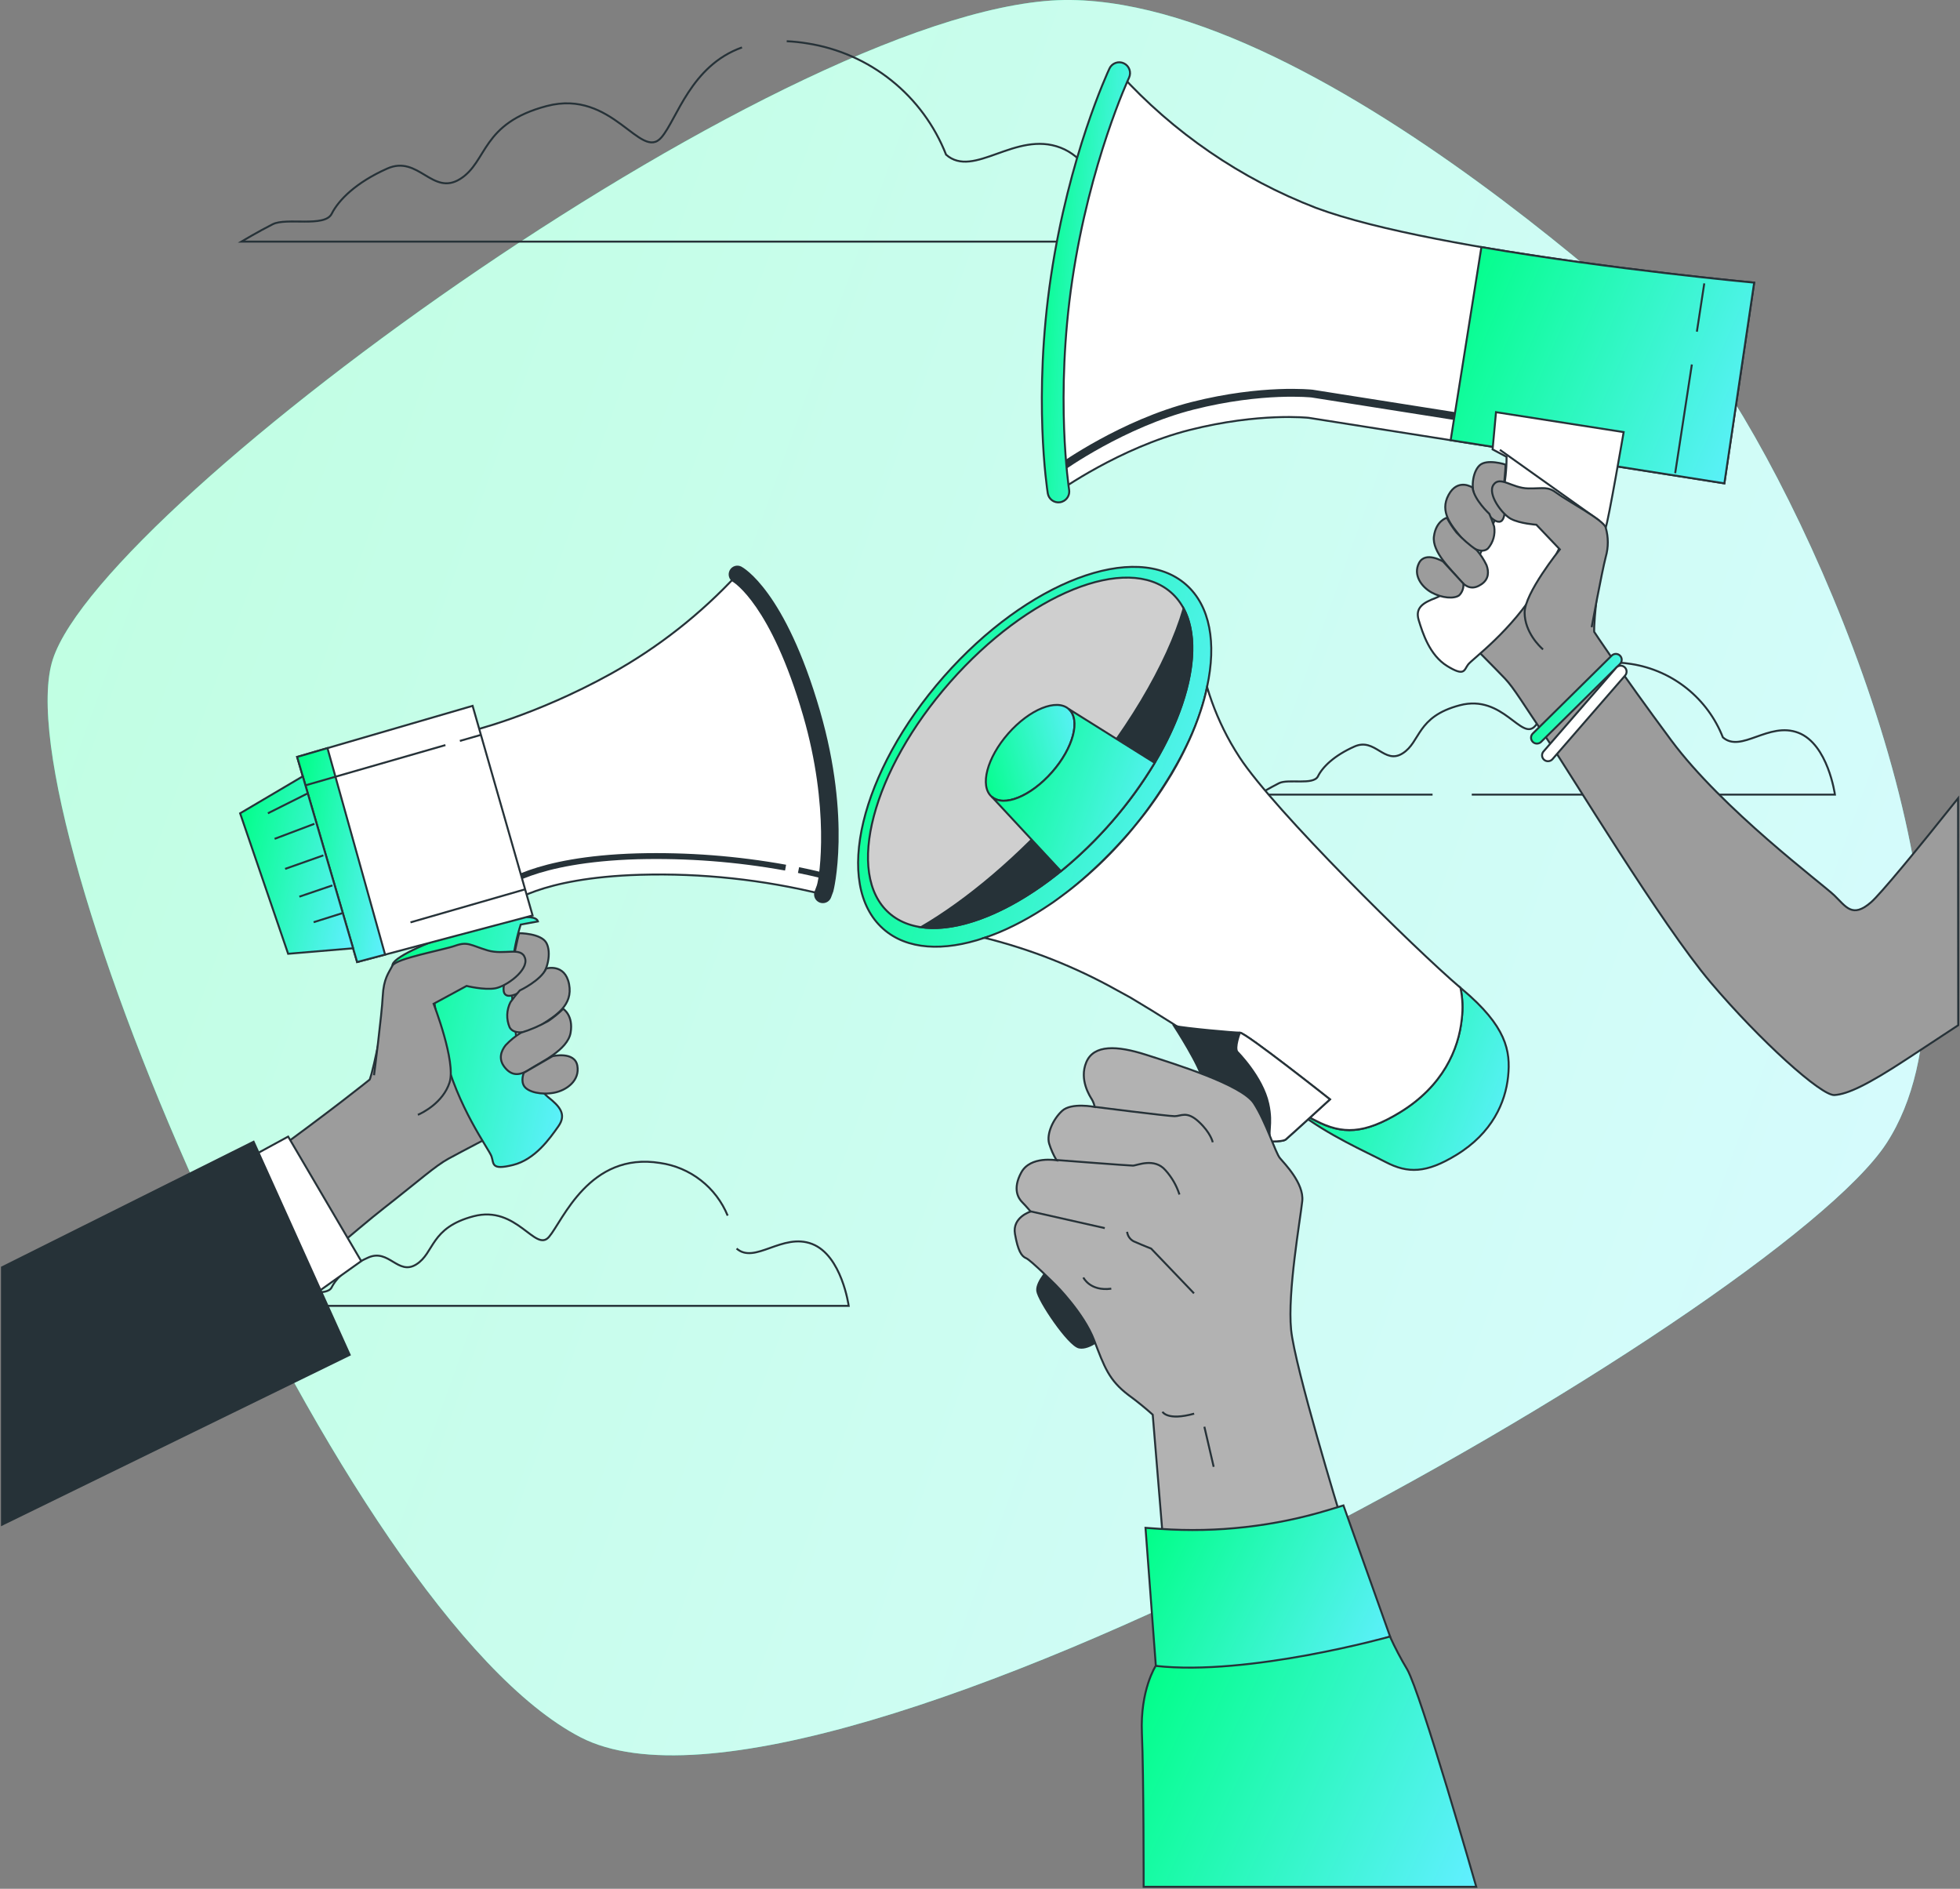 <svg width="411" height="396" viewBox="0 0 411 396" fill="none" xmlns="http://www.w3.org/2000/svg">
<rect x="0" y="0" width="411" height="396" fill="#808080" stroke="none"/>
<g clip-path="url(#clip0_1357_2532)">
<path d="M363.185 83.505C363.185 83.505 281.291 0.724 224.521 -0C167.752 -0.724 21.862 105.102 11.082 138.215C0.301 171.327 71.447 338.337 121.788 364.253C172.128 390.169 372.562 274.991 395.561 239.715C418.559 204.44 388.376 123.814 363.185 83.505Z" fill="url(#paint0_linear_1357_2532)"/>
<path opacity="0.75" d="M363.185 83.505C363.185 83.505 281.291 0.724 224.521 -0C167.752 -0.724 21.862 105.102 11.082 138.215C0.301 171.327 71.447 338.337 121.788 364.253C172.128 390.169 372.562 274.991 395.561 239.715C418.559 204.44 388.376 123.814 363.185 83.505Z" fill="white"/>
<path d="M155.592 9.944C144.844 13.768 141.979 24.978 138.703 28.803C134.335 33.91 128.513 18.596 114.678 22.223C100.843 25.85 102.304 33.886 96.483 37.529C90.661 41.172 87.755 32.43 81.202 35.341C74.65 38.253 71.013 41.921 69.551 44.824C68.09 47.727 60.093 45.548 57.186 47.012C54.279 48.476 50.617 50.656 50.617 50.656H234.047C234.047 50.656 231.862 34.617 222.404 30.966C212.945 27.314 204.208 37.545 198.387 32.43C195.992 26.331 192.044 20.968 186.935 16.874C181.827 12.78 175.737 10.099 169.272 9.096C167.848 8.861 166.411 8.71 164.969 8.644" stroke="#263238" stroke-width="0.411" stroke-miterlimit="10"/>
<path d="M152.586 254.865C151.39 251.949 149.454 249.396 146.969 247.46C144.485 245.524 141.539 244.272 138.423 243.827C123.553 241.426 118.002 255.959 115.12 259.323C112.238 262.687 108.404 252.595 99.29 254.997C90.176 257.398 91.136 262.687 87.294 265.088C83.451 267.49 81.546 261.724 77.227 263.649C72.909 265.573 70.511 267.975 69.55 269.9C68.59 271.824 63.31 270.377 61.397 271.339C59.484 272.301 57.078 273.782 57.078 273.782H177.966C177.966 273.782 176.521 263.213 170.289 260.803C164.057 258.393 158.293 265.129 154.458 261.765" stroke="#263238" stroke-width="0.411" stroke-miterlimit="10"/>
<path d="M308.619 166.598H384.774C384.774 166.598 383.337 156.03 377.105 153.628C370.873 151.227 365.109 157.954 361.275 154.59C359.696 150.571 357.094 147.037 353.727 144.338C350.361 141.64 346.347 139.872 342.086 139.21C327.216 136.809 324.843 148.825 321.937 152.181C319.03 155.536 315.22 145.461 306.106 147.863C296.992 150.264 297.953 155.545 294.11 157.954C290.268 160.364 288.363 154.59 284.036 156.507C279.709 158.423 277.319 160.833 276.367 162.758C275.414 164.682 270.127 163.235 268.205 164.197C266.284 165.159 263.895 166.598 263.895 166.598H300.4" stroke="#263238" stroke-width="0.411" stroke-miterlimit="10"/>
<path d="M410.597 167.363C402.083 178.055 394.323 187.448 392.353 189.158C388.412 192.588 387.114 190.104 384.643 187.719C382.171 185.334 361.185 169.691 350.445 155.215C339.705 140.74 334.294 132.474 334.294 132.474C334.294 132.474 334.155 131.652 334.746 125.829C335.337 120.006 336.273 114.215 333.104 111.756C329.934 109.297 325.295 110.531 322.274 115.005C319.252 119.479 308.422 134.974 308.422 134.974C308.422 134.974 313.545 140.131 315.541 142.22C317.536 144.309 319.49 147.723 324.408 154.927C329.327 162.132 348.31 193.698 358.746 206.002C369.182 218.306 381.925 229.747 384.659 229.582C387.393 229.418 391.548 227.477 399.808 222.057L410.63 214.943L410.597 167.363Z" fill="#9C9C9C" stroke="#263238" stroke-width="0.411" stroke-miterlimit="10"/>
<path d="M322.283 155.898C322.039 155.898 321.8 155.825 321.597 155.688C321.394 155.551 321.237 155.357 321.144 155.131C321.052 154.904 321.029 154.655 321.078 154.415C321.127 154.175 321.247 153.956 321.421 153.784L337.966 137.45C338.081 137.336 338.218 137.246 338.368 137.185C338.518 137.124 338.679 137.093 338.841 137.094C339.003 137.095 339.163 137.129 339.312 137.192C339.462 137.255 339.597 137.347 339.711 137.462C339.825 137.578 339.914 137.715 339.975 137.865C340.036 138.016 340.067 138.177 340.066 138.339C340.065 138.501 340.032 138.662 339.969 138.811C339.906 138.961 339.814 139.096 339.698 139.21L323.154 155.544C322.921 155.771 322.608 155.898 322.283 155.898Z" fill="url(#paint1_linear_1357_2532)" stroke="#263238" stroke-width="0.411" stroke-miterlimit="10"/>
<path d="M324.597 159.591C324.36 159.591 324.128 159.523 323.929 159.395C323.729 159.266 323.571 159.083 323.473 158.867C323.375 158.651 323.342 158.411 323.377 158.176C323.411 157.941 323.513 157.721 323.67 157.543L338.917 139.983C339.135 139.737 339.441 139.587 339.769 139.567C340.097 139.547 340.42 139.658 340.666 139.876C340.912 140.094 341.062 140.401 341.082 140.73C341.102 141.058 340.991 141.381 340.773 141.628L325.525 159.188C325.408 159.317 325.265 159.419 325.105 159.489C324.945 159.558 324.772 159.593 324.597 159.591Z" fill="white" stroke="#263238" stroke-width="0.411" stroke-miterlimit="10"/>
<path d="M367.836 59.259L361.588 101.336L274.438 87.601C274.438 87.601 264.093 86.441 249.436 90.15C234.78 93.86 221.963 103.038 221.963 103.038C221.963 103.038 218.851 83.571 222.628 58.264C226.405 32.956 234.706 15.315 234.706 15.315C246.072 27.825 260.198 37.505 275.957 43.583C301.526 53.14 367.836 59.259 367.836 59.259Z" fill="white" stroke="#263238" stroke-width="0.411" stroke-miterlimit="10"/>
<path d="M308.354 87.757L275.133 82.518C275.133 82.518 264.787 81.367 250.131 85.068C235.475 88.769 222.625 97.964 222.625 97.964" stroke="#263238" stroke-width="1.645" stroke-miterlimit="10"/>
<path d="M222.735 105.177C222.592 105.235 222.443 105.276 222.291 105.3C221.702 105.395 221.1 105.251 220.616 104.901C220.133 104.551 219.808 104.023 219.713 103.433C219.582 102.611 216.593 83.324 220.378 57.959C224.163 32.594 232.3 15.117 232.645 14.368C232.899 13.823 233.358 13.401 233.923 13.195C234.487 12.989 235.11 13.016 235.654 13.27C236.199 13.524 236.62 13.985 236.826 14.55C237.031 15.116 237.004 15.739 236.75 16.285C236.668 16.457 228.54 33.959 224.861 58.617C221.183 83.274 224.163 102.512 224.188 102.701C224.271 103.219 224.171 103.749 223.906 104.201C223.641 104.653 223.226 104.998 222.735 105.177Z" fill="url(#paint2_linear_1357_2532)" stroke="#263238" stroke-width="0.411" stroke-miterlimit="10"/>
<path d="M304.195 92.288L361.589 101.335L367.837 59.258C367.837 59.258 337.991 56.503 310.641 51.807L304.195 92.288Z" fill="url(#paint3_linear_1357_2532)" stroke="#263238" stroke-width="0.411" stroke-miterlimit="10"/>
<path d="M354.773 76.415L351.275 99.206" stroke="#263238" stroke-width="0.411" stroke-miterlimit="10"/>
<path d="M357.376 59.415L355.824 69.539" stroke="#263238" stroke-width="0.411" stroke-miterlimit="10"/>
<path d="M313.702 86.416L312.988 94.221L315.919 95.776C315.931 100.922 314.845 106.012 312.734 110.703L309.17 118.928C309.17 118.928 303.718 124.356 301.091 125.351C298.463 126.347 296.681 127.383 297.503 130.048C298.324 132.713 299.777 137.376 303.48 139.646C307.183 141.916 306.978 140.468 307.865 139.309C308.751 138.149 316.896 132.351 322.546 123.016C328.195 113.681 329.697 108.417 329.697 108.417C329.697 108.417 336.159 111.805 336.701 110.596C337.243 109.387 340.47 90.594 340.47 90.594L313.702 86.416Z" fill="white" stroke="#263238" stroke-width="0.411" stroke-miterlimit="10"/>
<path d="M314.514 94.304L335.336 109.125" stroke="#263238" stroke-width="0.411" stroke-miterlimit="10"/>
<path d="M315.697 97.396C315.697 97.396 311.788 96.121 310.253 97.569C308.718 99.016 308.381 102.66 309.432 104.362C310.483 106.065 313.209 110.062 314.728 109.297C316.247 108.532 315.27 102.717 315.27 102.717C315.27 102.717 315.73 98.243 315.697 97.396Z" fill="#9C9C9C" stroke="#263238" stroke-width="0.411" stroke-miterlimit="10"/>
<path d="M308.784 102.216C308.784 102.216 305.721 100.151 303.759 103.754C301.796 107.356 304.391 110.177 306.378 112.661C308.365 115.145 310.828 116.107 312.019 114.989C312.557 114.366 312.953 113.631 313.177 112.838C313.401 112.045 313.449 111.213 313.316 110.399C313.026 109.494 312.689 108.605 312.306 107.734C312.306 107.734 309.087 104.774 308.784 102.216Z" fill="#9C9C9C" stroke="#263238" stroke-width="0.411" stroke-miterlimit="10"/>
<path d="M303.398 108.557C303.398 108.557 301.14 109.132 300.688 112.447C300.237 115.761 304.416 119.495 306.017 121.494C307.618 123.493 309.08 123.558 310.664 122.481C312.249 121.404 312.216 119.8 311.707 118.467C311.169 117.338 310.482 116.287 309.663 115.342C308.117 114.26 306.692 113.017 305.409 111.633C304.648 110.67 303.974 109.641 303.398 108.557Z" fill="#9C9C9C" stroke="#263238" stroke-width="0.411" stroke-miterlimit="10"/>
<path d="M302.594 117.719C302.594 117.719 298.907 115.507 297.577 118.007C296.247 120.507 298.07 123.057 300.229 124.233C302.388 125.409 304.917 125.59 305.977 124.817C306.3 124.499 306.547 124.112 306.699 123.684C306.851 123.257 306.904 122.801 306.855 122.35L302.594 117.719Z" fill="#9C9C9C" stroke="#263238" stroke-width="0.411" stroke-miterlimit="10"/>
<path d="M333.76 131.495C333.76 131.495 335.87 120.03 336.716 116.757C337.29 114.758 337.29 112.637 336.716 110.638C336.47 109.133 328.505 104.93 326.502 103.408C324.498 101.887 323.759 102.454 320.418 102.397C317.076 102.339 314.539 99.683 313.184 101.624C311.829 103.565 314.957 107.808 316.854 108.795C318.751 109.782 322.166 110.013 322.166 110.013L327.093 115.186C327.093 115.186 319.662 124.398 319.703 128.477C319.744 132.556 322.864 135.558 323.562 136.151" fill="#9C9C9C"/>
<path d="M333.76 131.495C333.76 131.495 335.87 120.03 336.716 116.757C337.29 114.758 337.29 112.637 336.716 110.638C336.47 109.133 328.505 104.93 326.502 103.408C324.498 101.887 323.759 102.454 320.418 102.397C317.076 102.339 314.539 99.683 313.184 101.624C311.829 103.565 314.957 107.808 316.854 108.795C318.751 109.782 322.166 110.013 322.166 110.013L327.093 115.186C327.093 115.186 319.662 124.398 319.703 128.477C319.744 132.556 322.864 135.558 323.562 136.151" stroke="#263238" stroke-width="0.411" stroke-miterlimit="10"/>
<path d="M54.596 243.614C69.646 232.733 77.52 226.342 77.52 226.342C77.52 226.342 77.947 225.52 79.277 219.187C80.608 212.854 81.56 206.431 85.756 204.925C89.951 203.42 94.394 206.258 96.077 211.99C97.76 217.723 103.984 237.684 103.984 237.684C103.984 237.684 96.849 241.394 94.049 242.923C91.249 244.453 88.046 247.389 80.451 253.328C77.988 255.236 73.21 259.29 67.314 264.242L54.596 243.614Z" fill="#9C9C9C" stroke="#263238" stroke-width="0.411" stroke-miterlimit="10"/>
<path d="M112.804 193.181L109.192 193.839C107.46 199.26 106.9 204.988 107.549 210.642L108.551 220.511C108.551 220.511 112.476 228.062 114.906 229.994C117.337 231.927 118.88 233.605 117.082 236.146C115.284 238.688 112.221 243.096 107.566 244.248C102.91 245.399 103.6 243.96 103.058 242.422C102.516 240.884 95.849 232.034 93.057 220.322C90.266 208.61 90.422 202.541 90.422 202.541C90.422 202.541 82.597 203.922 82.309 202.483C81.653 199.358 111.663 189.184 112.804 193.181Z" fill="url(#paint4_linear_1357_2532)" stroke="#263238" stroke-width="0.411" stroke-miterlimit="10"/>
<path d="M108.877 195.648C108.877 195.648 113.417 195.648 114.559 197.663C115.7 199.679 114.821 203.659 113.171 205.066C111.521 206.472 107.276 209.803 105.937 208.479C104.599 207.155 107.58 201.365 107.58 201.365C107.58 201.365 108.557 196.471 108.877 195.648Z" fill="#9C9C9C" stroke="#263238" stroke-width="0.411" stroke-miterlimit="10"/>
<path d="M114.545 203.05C114.545 203.05 118.47 201.899 119.332 206.34C120.194 210.781 116.507 212.92 113.584 214.836C110.661 216.753 107.747 216.975 106.868 215.395C106.508 214.558 106.336 213.652 106.364 212.741C106.393 211.83 106.621 210.936 107.032 210.123C107.643 209.268 108.298 208.444 108.995 207.656C108.995 207.656 113.371 205.608 114.545 203.05Z" fill="#9C9C9C" stroke="#263238" stroke-width="0.411" stroke-miterlimit="10"/>
<path d="M118.099 211.514C118.099 211.514 120.283 212.879 119.651 216.522C119.019 220.166 113.362 222.699 111.013 224.229C108.665 225.759 107.088 225.38 105.783 223.703C104.477 222.025 105.052 220.355 106.029 219.13C106.976 218.121 108.053 217.245 109.231 216.522C111.23 215.908 113.157 215.081 114.979 214.055C116.092 213.302 117.136 212.451 118.099 211.514Z" fill="#9C9C9C" stroke="#263238" stroke-width="0.411" stroke-miterlimit="10"/>
<path d="M115.876 221.432C115.876 221.432 120.507 220.347 121.065 223.431C121.623 226.515 118.856 228.588 116.188 229.098C113.519 229.608 110.785 228.95 109.956 227.782C109.126 226.614 109.841 224.928 109.841 224.928L115.876 221.432Z" fill="#9C9C9C" stroke="#263238" stroke-width="0.411" stroke-miterlimit="10"/>
<path d="M78.432 225.429C78.432 225.429 80.074 212.64 80.254 208.898C80.435 205.156 81.519 203.963 82.291 202.45C83.062 200.936 92.858 199.201 95.477 198.272C98.097 197.342 98.68 198.181 102.227 199.25C105.774 200.32 109.329 198.37 110.101 200.895C110.873 203.42 106.16 206.809 103.836 207.212C101.512 207.615 97.834 206.71 97.834 206.71L90.92 210.452C90.92 210.452 95.666 222.658 94.27 226.951C92.874 231.244 88.523 233.342 87.628 233.728" fill="#9C9C9C"/>
<path d="M78.432 225.429C78.432 225.429 80.074 212.64 80.254 208.898C80.435 205.156 81.519 203.963 82.291 202.45C83.062 200.936 92.858 199.201 95.477 198.272C98.097 197.342 98.68 198.181 102.227 199.25C105.774 200.32 109.329 198.37 110.101 200.895C110.873 203.42 106.16 206.809 103.836 207.212C101.512 207.615 97.834 206.71 97.834 206.71L90.92 210.452C90.92 210.452 95.666 222.658 94.27 226.951C92.874 231.244 88.523 233.342 87.628 233.728" stroke="#263238" stroke-width="0.411" stroke-miterlimit="10"/>
<path d="M60.425 238.293L75.746 264.398L65.532 271.669L51.023 243.409L60.425 238.293Z" fill="white" stroke="#263238" stroke-width="0.411" stroke-miterlimit="10"/>
<path d="M0.414 319.659L73.326 284.046L53.177 239.37L0.414 265.705V319.659Z" fill="#263238" stroke="#263238" stroke-width="0.411" stroke-miterlimit="10"/>
<path d="M74.09 196.832L83.294 194.184" stroke="#263238" stroke-width="0.411" stroke-miterlimit="10"/>
<path d="M98.467 153.341C98.467 153.341 111.99 150.191 128.19 141.209C138.047 135.722 146.974 128.705 154.637 120.417C154.637 120.417 163.037 124.809 170.237 149.557C176.215 170.193 173.522 184.997 173.07 186.256L172.594 187.514C160.051 184.417 147.147 183.034 134.233 183.402C112.885 184.027 106.554 189.702 106.554 189.702L98.467 153.341Z" fill="white" stroke="#263238" stroke-width="0.411" stroke-miterlimit="10"/>
<path d="M164.73 181.905C154.484 180.055 144.076 179.258 133.668 179.528C111.638 180.169 105.16 186.017 105.16 186.017" stroke="#263238" stroke-width="1.234" stroke-miterlimit="10"/>
<path d="M173.193 183.739C173.193 183.739 171.083 183.155 167.445 182.415" stroke="#263238" stroke-width="1.234" stroke-miterlimit="10"/>
<path d="M172.53 189.348C172.311 189.35 172.094 189.311 171.889 189.233C171.436 189.061 171.068 188.716 170.868 188.274C170.668 187.831 170.651 187.327 170.822 186.872L171.29 185.614C171.898 183.772 173.991 169.305 168.416 150.067C161.65 126.717 153.817 122.103 153.735 122.029C153.317 121.794 153.008 121.404 152.873 120.943C152.738 120.482 152.788 119.986 153.013 119.562C153.124 119.35 153.276 119.161 153.461 119.008C153.645 118.855 153.858 118.74 154.087 118.67C154.316 118.599 154.557 118.575 154.795 118.598C155.033 118.622 155.265 118.692 155.476 118.805C155.845 119.003 164.656 123.847 171.955 149.056C178.565 171.887 174.788 186.782 174.739 186.889L174.27 188.155C174.137 188.509 173.899 188.813 173.588 189.026C173.276 189.24 172.907 189.352 172.53 189.348Z" fill="#263238"/>
<path d="M62.31 158.695L74.889 201.693L111.682 191.931L99.103 147.986L62.31 158.695Z" fill="white" stroke="#263238" stroke-width="0.411" stroke-miterlimit="10"/>
<path d="M74.889 201.693L80.752 200.139L68.666 156.844L62.31 158.695L74.889 201.693Z" fill="url(#paint5_linear_1357_2532)" stroke="#263238" stroke-width="0.411" stroke-miterlimit="10"/>
<path d="M96.432 155.339L100.783 154.089" stroke="#263238" stroke-width="0.411" stroke-miterlimit="10"/>
<path d="M64.057 164.649L93.402 156.211" stroke="#263238" stroke-width="0.411" stroke-miterlimit="10"/>
<path d="M86.078 193.378L110.136 186.445" stroke="#263238" stroke-width="0.411" stroke-miterlimit="10"/>
<path d="M63.491 162.758L50.353 170.514L60.42 199.966L74.042 198.815L63.491 162.758Z" fill="url(#paint6_linear_1357_2532)" stroke="#263238" stroke-width="0.411" stroke-miterlimit="10"/>
<path d="M64.666 166.262L56.176 170.514" stroke="#263238" stroke-width="0.411" stroke-miterlimit="10"/>
<path d="M65.922 172.718L57.588 175.868" stroke="#263238" stroke-width="0.411" stroke-miterlimit="10"/>
<path d="M67.809 179.331L59.787 182.168" stroke="#263238" stroke-width="0.411" stroke-miterlimit="10"/>
<path d="M69.695 185.631L62.773 187.991" stroke="#263238" stroke-width="0.411" stroke-miterlimit="10"/>
<path d="M71.743 191.462L65.766 193.345" stroke="#263238" stroke-width="0.411" stroke-miterlimit="10"/>
<path d="M253.161 143.98C252.806 145.649 252.359 147.296 251.822 148.915C252.35 147.294 252.797 145.647 253.161 143.98Z" stroke="#263238" stroke-width="0.411" stroke-miterlimit="10"/>
<path d="M237.415 173.852C220.172 193.822 206.443 196.618 206.443 196.618C197.863 199.53 190.178 199.135 185.219 194.751C174.701 185.466 180.391 161.779 197.921 141.85C215.451 121.922 238.203 113.294 248.721 122.58C253.787 127.054 255.093 134.859 253.122 143.964C250.191 159.073 237.415 173.852 237.415 173.852Z" fill="url(#paint7_linear_1357_2532)" stroke="#263238" stroke-width="0.411" stroke-miterlimit="10"/>
<path d="M232.81 172.658C249.138 154.1 254.857 132.418 245.583 124.231C236.309 116.044 215.554 124.452 199.226 143.011C182.897 161.569 177.178 183.251 186.452 191.438C195.726 199.625 216.481 191.217 232.81 172.658Z" fill="#CFCFCF" stroke="#263238" stroke-width="0.411" stroke-miterlimit="10"/>
<path d="M232.816 172.66C219.679 187.571 203.709 195.936 193.125 194.389C202.748 188.78 213.553 179.741 223.636 168.276C236.141 154.064 244.82 139.21 248.211 127.581C253.409 137.384 247.259 156.243 232.816 172.66Z" fill="#263238" stroke="#263238" stroke-width="0.411" stroke-miterlimit="10"/>
<path d="M220.608 161.886C225.072 156.811 226.636 150.884 224.102 148.647C221.567 146.409 215.894 148.709 211.429 153.783C206.965 158.857 205.4 164.785 207.935 167.022C210.469 169.259 216.143 166.96 220.608 161.886Z" fill="url(#paint8_linear_1357_2532)" stroke="#263238" stroke-width="0.411" stroke-miterlimit="10"/>
<path d="M224.114 148.644C226.643 150.881 225.083 156.811 220.617 161.886C216.15 166.96 210.476 169.288 207.947 167.018L222.464 182.645C230.275 176.262 236.927 168.577 242.129 159.928L224.114 148.644Z" fill="url(#paint9_linear_1357_2532)" stroke="#263238" stroke-width="0.411" stroke-miterlimit="10"/>
<path d="M242.486 167.215C243.258 166.118 243.992 165 244.687 163.859C243.989 164.978 243.25 166.096 242.486 167.215Z" stroke="#263238" stroke-width="0.411" stroke-miterlimit="10"/>
<path d="M316.238 225.709C315.688 231.063 312.954 237.536 305.359 242.158C299.061 246.007 295.21 246.04 290.579 243.638C286.112 241.311 278.698 238.111 272.039 233.037C273.468 233.744 274.781 234.386 275.931 234.986C281.432 237.848 286.014 237.807 293.527 233.226C302.559 227.715 305.843 220.001 306.508 213.61C306.782 211.443 306.699 209.245 306.262 207.104L306.631 207.417C315.868 215.173 316.796 220.321 316.238 225.709Z" fill="url(#paint10_linear_1357_2532)" stroke="#263238" stroke-width="0.411" stroke-miterlimit="10"/>
<path d="M306.531 213.602C305.874 219.993 302.573 227.708 293.549 233.218C286.037 237.799 281.455 237.84 275.954 234.978C274.804 234.378 273.49 233.736 272.062 233.029L271.421 232.544C260.451 224.046 248.97 216.232 237.043 209.145C236.123 208.651 235.154 208.125 234.144 207.557C225.437 202.698 216.124 199.02 206.449 196.618C208.518 195.918 210.537 195.077 212.492 194.102L213.437 193.625C213.74 193.477 214.036 193.32 214.332 193.156L214.504 193.057C214.898 192.852 215.284 192.638 215.67 192.416C216.715 191.823 217.758 191.19 218.798 190.516L218.872 190.466C219.209 190.253 219.537 190.039 219.874 189.808C220.498 189.389 221.13 188.986 221.754 188.501C222.083 188.27 222.411 188.032 222.739 187.777C223.068 187.522 223.47 187.242 223.831 186.954C224.193 186.667 224.447 186.486 224.751 186.239C226.224 185.071 227.682 183.826 229.127 182.505C229.513 182.16 229.899 181.806 230.285 181.436L230.507 181.23L231.624 180.144C232.404 179.371 233.184 178.582 233.947 177.759C234.243 177.455 234.53 177.142 234.818 176.822C235.228 176.378 235.639 175.933 236.025 175.481C236.41 175.029 236.969 174.395 237.42 173.836C237.872 173.277 238.332 172.742 238.767 172.191C239.202 171.64 239.637 171.089 240.064 170.546C240.491 170.004 240.959 169.354 241.386 168.753C241.813 168.153 242.133 167.725 242.486 167.207C243.258 166.089 243.997 164.97 244.687 163.851C245.04 163.284 245.377 162.725 245.705 162.207C246.37 161.088 246.986 159.961 247.577 158.843C247.796 158.42 248.01 158.001 248.218 157.584C248.431 157.165 248.636 156.762 248.825 156.334C249.228 155.512 249.597 154.689 249.95 153.867C250.18 153.316 250.41 152.765 250.623 152.222C250.837 151.679 251.042 151.128 251.239 150.577C251.436 150.026 251.609 149.524 251.781 148.998C252.318 147.379 252.765 145.731 253.119 144.063C254.329 148.137 255.995 152.06 258.087 155.758C258.662 156.762 259.278 157.782 259.951 158.81C267.234 169.938 296.62 198.888 306.252 207.097C306.699 209.235 306.794 211.433 306.531 213.602Z" fill="white" stroke="#263238" stroke-width="0.411" stroke-miterlimit="10"/>
<path d="M246.199 215.083C246.199 215.083 251.799 223.661 252.316 226.811C252.834 229.961 254.78 236.442 255.814 237.667C256.849 238.893 268.401 239.937 269.625 238.893C270.848 237.848 278.886 230.487 278.886 230.487C278.886 230.487 261.233 216.505 260.002 216.505C258.77 216.505 248.646 215.609 246.199 215.083Z" fill="#263238" stroke="#263238" stroke-width="0.411" stroke-miterlimit="10"/>
<path d="M266.684 239.321C268.154 239.321 269.287 239.181 269.623 238.893C270.847 237.84 278.885 230.487 278.885 230.487C278.885 230.487 261.232 216.505 260 216.505C260 216.505 258.777 219.655 259.475 220.535C259.475 220.535 264.722 225.783 265.945 231.384C266.971 236.022 265.576 237.536 266.684 239.321Z" fill="white" stroke="#263238" stroke-width="0.411" stroke-miterlimit="10"/>
<path d="M220.359 265.557C220.359 265.557 217.28 268.641 217.502 270.624C217.723 272.606 224.07 282.064 226.287 282.508C228.504 282.952 231.559 280.09 231.559 280.09C231.559 280.09 228.266 269.283 220.359 265.557Z" fill="#263238" stroke="#263238" stroke-width="0.411" stroke-miterlimit="10"/>
<path d="M281.082 317.891C281.082 317.891 271.516 286.637 270.736 278.783C269.956 270.928 272.69 255.524 273.076 251.806C273.462 248.088 269.373 243.984 268.396 242.808C267.419 241.632 265.465 235.184 262.928 231.294C260.391 227.403 246.342 223.069 240.29 221.128C234.239 219.187 229.362 218.973 227.794 222.691C226.225 226.408 228.615 229.928 228.968 230.512C229.246 230.998 229.443 231.526 229.551 232.075C229.551 232.075 224.674 231.096 222.719 232.898C220.765 234.699 219.435 237.783 219.993 239.74C220.371 240.972 220.895 242.154 221.553 243.261C221.553 243.261 216.085 242.282 214.164 245.802C212.242 249.322 213.581 251.28 214.361 252.061C215.141 252.842 216.118 254.01 216.118 254.01C216.118 254.01 212.218 255.186 212.834 258.706C213.449 262.227 214.197 263.395 215.174 263.789C216.151 264.184 221.422 269.456 221.422 269.456C221.422 269.456 227.276 275.32 229.428 280.971C231.579 286.621 232.548 289.376 236.645 292.485C238.405 293.768 240.099 295.141 241.719 296.597L244.133 325.902L281.082 317.891Z" fill="#B2B2B2" stroke="#263238" stroke-width="0.411" stroke-miterlimit="10"/>
<path d="M229.516 232.059C229.516 232.059 244.935 234.016 246.307 234.016C247.678 234.016 248.844 232.84 251.381 235.184C253.918 237.528 254.304 239.485 254.304 239.485" stroke="#263238" stroke-width="0.411" stroke-miterlimit="10"/>
<path d="M221.518 243.203C221.518 243.203 236.74 244.379 237.561 244.379C238.383 244.379 242.053 242.619 244.393 245.349C245.719 246.819 246.718 248.554 247.324 250.44" stroke="#263238" stroke-width="0.411" stroke-miterlimit="10"/>
<path d="M216.051 253.96L231.668 257.481" stroke="#263238" stroke-width="0.411" stroke-miterlimit="10"/>
<path d="M227.176 267.835C227.176 267.835 228.547 270.772 233.03 270.179" stroke="#263238" stroke-width="0.411" stroke-miterlimit="10"/>
<path d="M243.77 295.988C243.77 295.988 244.747 297.946 250.404 296.383" stroke="#263238" stroke-width="0.411" stroke-miterlimit="10"/>
<path d="M236.348 258.254C236.404 258.744 236.599 259.208 236.911 259.59C237.222 259.972 237.637 260.256 238.105 260.409C239.862 261.19 241.389 261.774 241.389 261.774L250.372 271.158" stroke="#263238" stroke-width="0.411" stroke-miterlimit="10"/>
<path d="M252.547 299.122L254.501 307.528" stroke="#263238" stroke-width="0.411" stroke-miterlimit="10"/>
<path d="M281.711 315.621L278.656 316.55C267.213 320.019 255.235 321.371 243.309 320.539L240.205 320.317L242.373 349.268C242.373 349.268 249.951 351.801 265.125 349.629C274.115 348.367 282.952 346.184 291.498 343.116L281.711 315.621Z" fill="url(#paint11_linear_1357_2532)" stroke="#263238" stroke-width="0.411" stroke-miterlimit="10"/>
<path d="M242.341 349.268C242.341 349.268 239.057 354.334 239.451 363.381C239.845 372.428 239.812 395.581 239.812 395.581H309.563C309.563 395.581 297.969 355.058 295.079 349.992C293.745 347.77 292.539 345.475 291.466 343.116C291.466 343.116 261.842 351.439 242.341 349.268Z" fill="url(#paint12_linear_1357_2532)" stroke="#263238" stroke-width="0.411" stroke-miterlimit="10"/>
</g>
<defs>
<linearGradient id="paint0_linear_1357_2532" x1="14.459" y1="32.016" x2="459.787" y2="192.459" gradientUnits="userSpaceOnUse">
<stop stop-color="#00FF87"/>
<stop offset="1" stop-color="#60EFFF"/>
</linearGradient>
<linearGradient id="paint1_linear_1357_2532" x1="321.269" y1="138.73" x2="343.039" y2="146.143" gradientUnits="userSpaceOnUse">
<stop stop-color="#00FF87"/>
<stop offset="1" stop-color="#60EFFF"/>
</linearGradient>
<linearGradient id="paint2_linear_1357_2532" x1="218.679" y1="21.086" x2="242.202" y2="22.674" gradientUnits="userSpaceOnUse">
<stop stop-color="#00FF87"/>
<stop offset="1" stop-color="#60EFFF"/>
</linearGradient>
<linearGradient id="paint3_linear_1357_2532" x1="304.918" y1="56.116" x2="373.414" y2="85.753" gradientUnits="userSpaceOnUse">
<stop stop-color="#00FF87"/>
<stop offset="1" stop-color="#60EFFF"/>
</linearGradient>
<linearGradient id="paint4_linear_1357_2532" x1="82.703" y1="196.823" x2="125.892" y2="206.693" gradientUnits="userSpaceOnUse">
<stop stop-color="#00FF87"/>
<stop offset="1" stop-color="#60EFFF"/>
</linearGradient>
<linearGradient id="paint5_linear_1357_2532" x1="62.52" y1="160.746" x2="85.641" y2="163.948" gradientUnits="userSpaceOnUse">
<stop stop-color="#00FF87"/>
<stop offset="1" stop-color="#60EFFF"/>
</linearGradient>
<linearGradient id="paint6_linear_1357_2532" x1="50.623" y1="165.995" x2="79.561" y2="172.199" gradientUnits="userSpaceOnUse">
<stop stop-color="#00FF87"/>
<stop offset="1" stop-color="#60EFFF"/>
</linearGradient>
<linearGradient id="paint7_linear_1357_2532" x1="180.781" y1="125.775" x2="266.96" y2="152.76" gradientUnits="userSpaceOnUse">
<stop stop-color="#00FF87"/>
<stop offset="1" stop-color="#60EFFF"/>
</linearGradient>
<linearGradient id="paint8_linear_1357_2532" x1="204.328" y1="163.467" x2="229.409" y2="156.913" gradientUnits="userSpaceOnUse">
<stop stop-color="#00FF87"/>
<stop offset="1" stop-color="#60EFFF"/>
</linearGradient>
<linearGradient id="paint9_linear_1357_2532" x1="208.336" y1="151.602" x2="247.521" y2="164.867" gradientUnits="userSpaceOnUse">
<stop stop-color="#00FF87"/>
<stop offset="1" stop-color="#60EFFF"/>
</linearGradient>
<linearGradient id="paint10_linear_1357_2532" x1="272.543" y1="210.426" x2="321.671" y2="229.636" gradientUnits="userSpaceOnUse">
<stop stop-color="#00FF87"/>
<stop offset="1" stop-color="#60EFFF"/>
</linearGradient>
<linearGradient id="paint11_linear_1357_2532" x1="240.788" y1="318.656" x2="293.427" y2="344.716" gradientUnits="userSpaceOnUse">
<stop stop-color="#00FF87"/>
<stop offset="1" stop-color="#60EFFF"/>
</linearGradient>
<linearGradient id="paint12_linear_1357_2532" x1="240.215" y1="347.68" x2="314.739" y2="381.231" gradientUnits="userSpaceOnUse">
<stop stop-color="#00FF87"/>
<stop offset="1" stop-color="#60EFFF"/>
</linearGradient>
<clipPath id="clip0_1357_2532">
<rect width="411" height="396" fill="white"/>
</clipPath>
</defs>
</svg>
